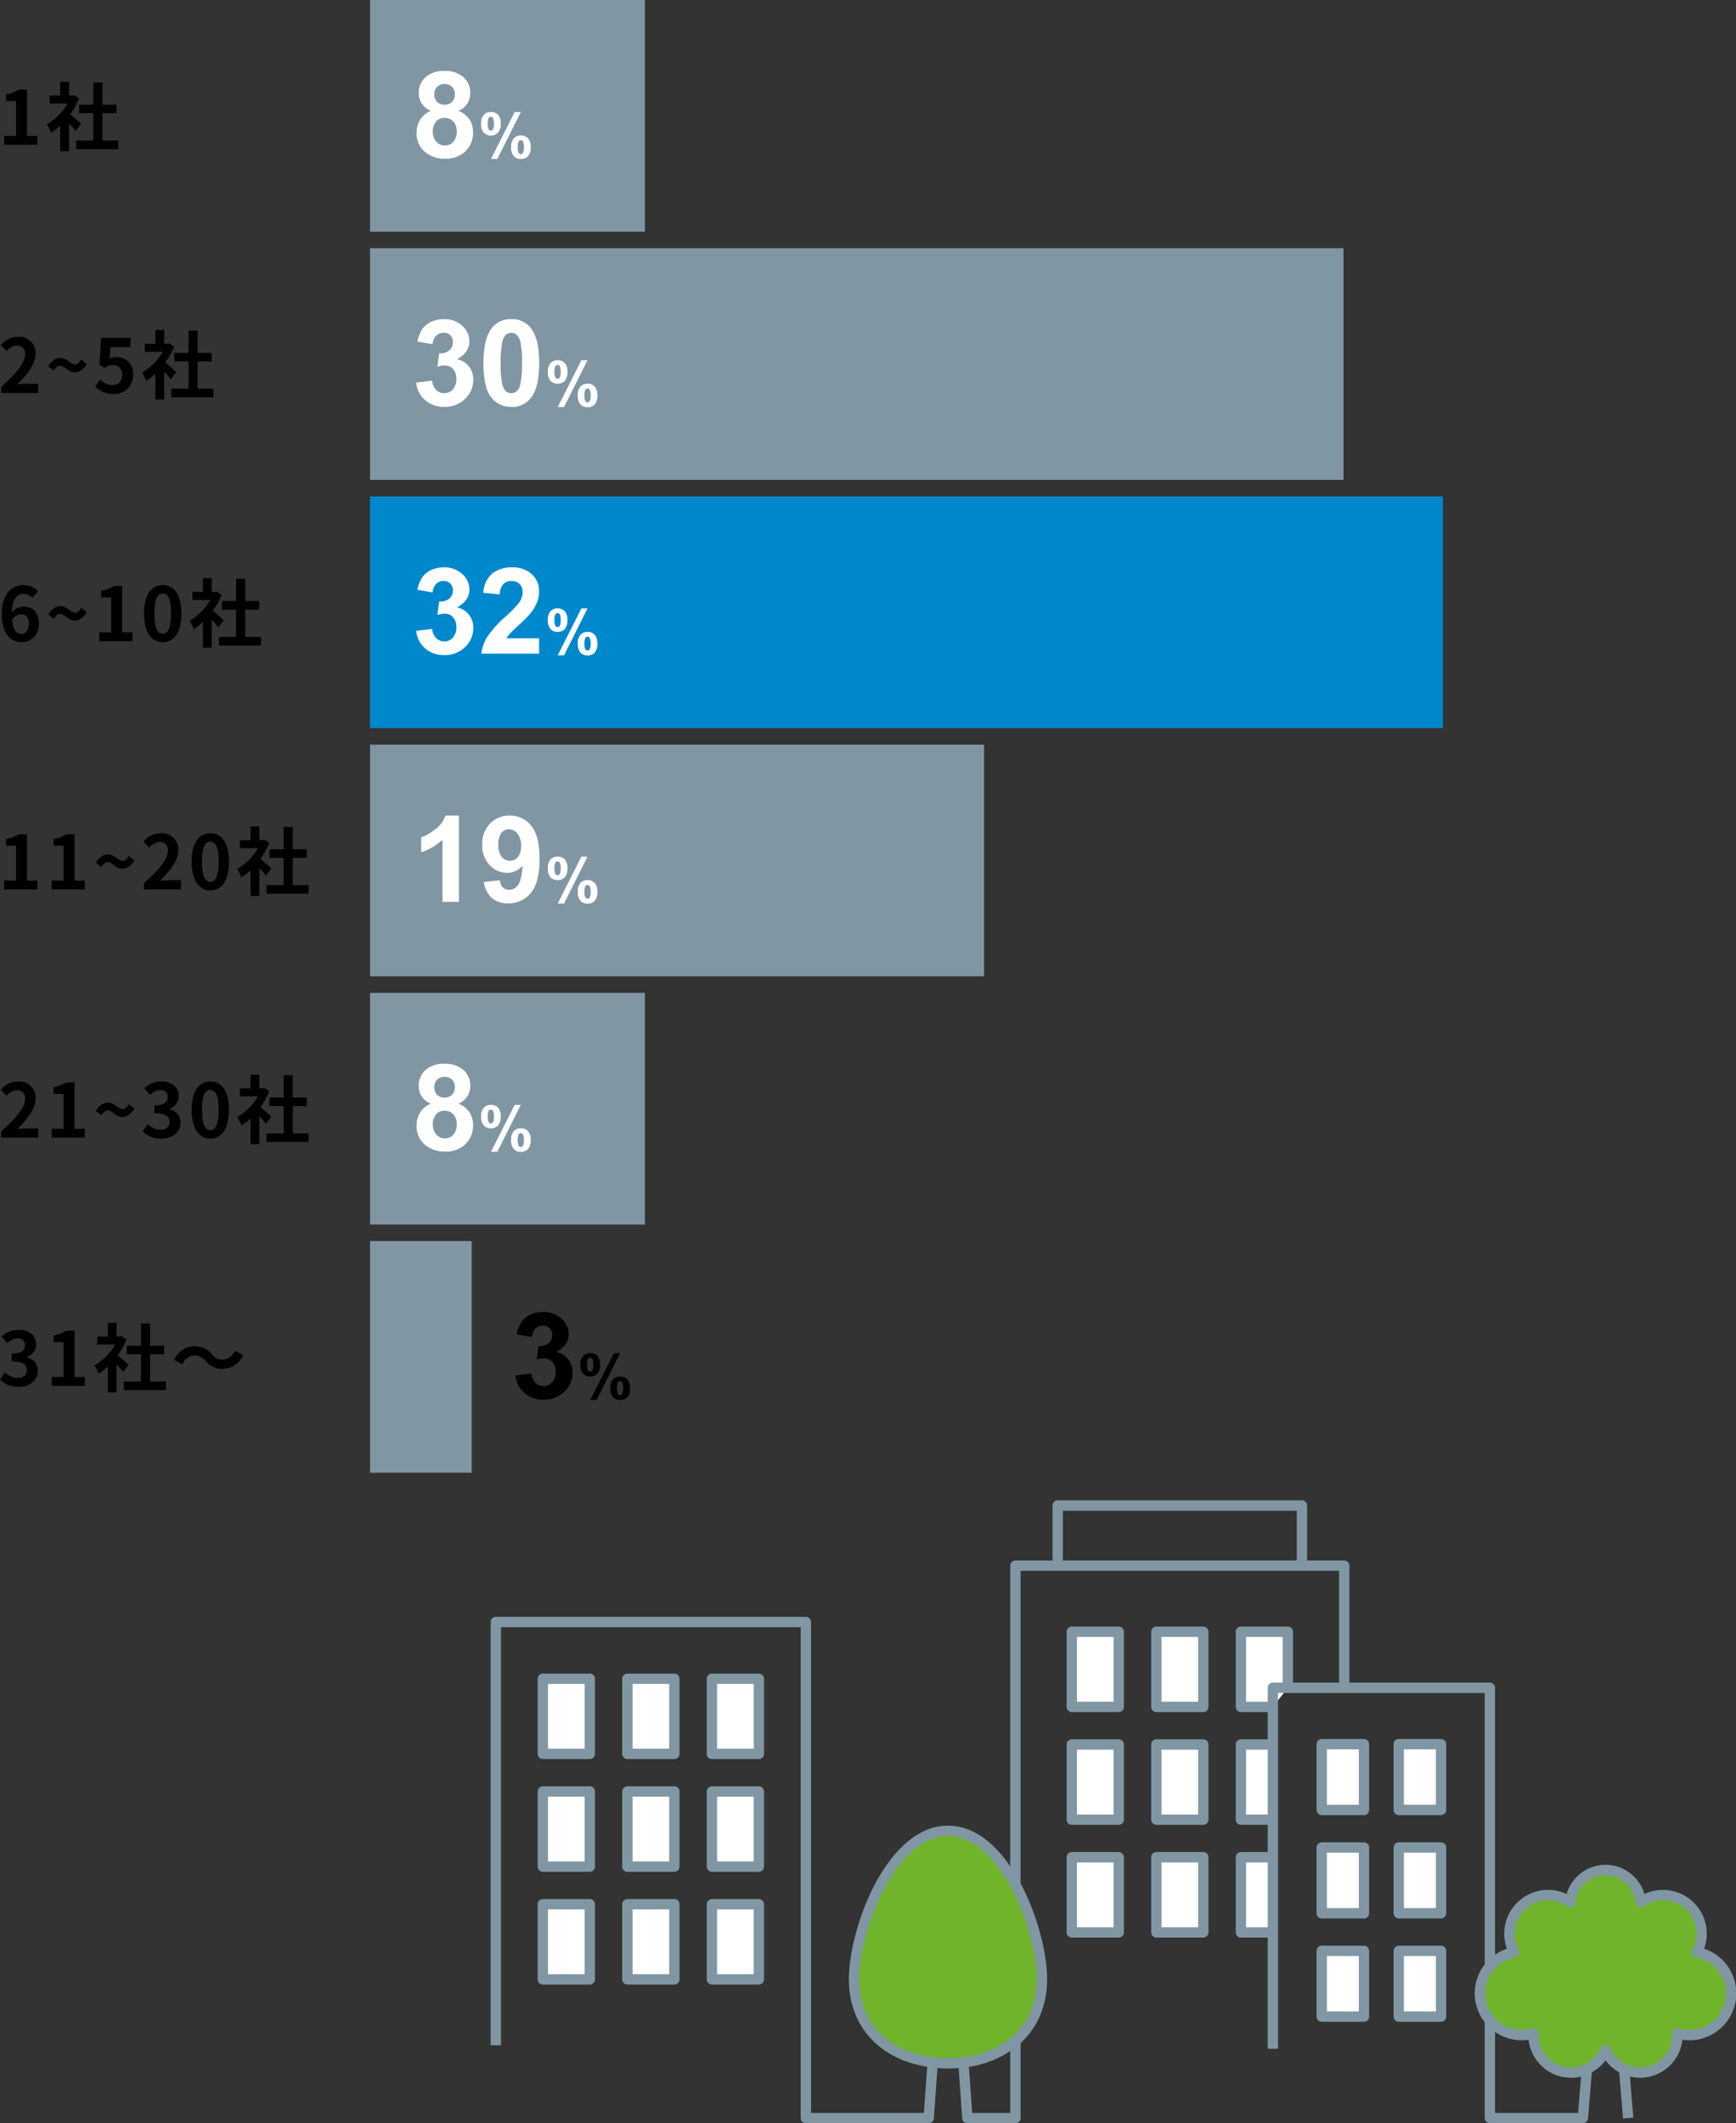 <svg xmlns="http://www.w3.org/2000/svg" width="419.688" height="513.25" viewBox="0 0 419.688 513.25">
  <rect x="0" y="0" width="419.688" height="513.25" fill="#333333" stroke="none"/>
  <g id="グループ_39887" data-name="グループ 39887" transform="translate(-706.468 -3834.377)">
    <g id="graf" transform="translate(557.73 1175.398)">
      <rect id="長方形_27824" data-name="長方形 27824" width="24.57" height="56" transform="translate(238.199 2958.979)" fill="#8096a3"/>
      <rect id="長方形_27825" data-name="長方形 27825" width="66.449" height="56" transform="translate(238.199 2898.979)" fill="#8096a3"/>
      <rect id="長方形_27826" data-name="長方形 27826" width="148.449" height="56" transform="translate(238.199 2838.979)" fill="#8096a3"/>
      <path id="パス_43504" data-name="パス 43504" d="M0,0H259.366V56H0Z" transform="translate(238.199 2778.979)" fill="#0088cd"/>
      <rect id="長方形_27828" data-name="長方形 27828" width="235.34" height="56" transform="translate(238.199 2718.979)" fill="#8096a2"/>
      <rect id="長方形_27829" data-name="長方形 27829" width="66.449" height="56" transform="translate(238.199 2658.979)" fill="#8096a3"/>
      <path id="パス_43579" data-name="パス 43579" d="M1.476,0h8.01V-2.142h-2.5v-11.2H5.022a8.31,8.31,0,0,1-3.1,1.134v1.638H4.338v8.424H1.476ZM20.052-5.076c-.378-.36-1.764-1.6-2.628-2.3a17.471,17.471,0,0,0,2.124-3.852l-1.206-.774-.378.09h-.81v-3.312H15.03v3.312H12.474v1.944h4.338A13.445,13.445,0,0,1,11.79-4.95,8.579,8.579,0,0,1,12.8-2.916,14.9,14.9,0,0,0,15.03-4.644v6.21h2.124V-5.22c.612.666,1.224,1.386,1.6,1.89Zm5.184,4.032V-7.632h3.4V-9.7h-3.4v-5.382h-2.2V-9.7H19.62v2.07h3.42v6.588H18.882V1.044H29.07V-1.044Z" transform="translate(148.27 2693.979)"/>
      <path id="パス_43576" data-name="パス 43576" d="M.774,0H9.7V-2.232H6.822c-.63,0-1.512.072-2.178.144,2.43-2.376,4.428-4.968,4.428-7.38a3.907,3.907,0,0,0-4.194-4.1,5.347,5.347,0,0,0-4.23,2.016l1.44,1.44a3.485,3.485,0,0,1,2.448-1.368,1.9,1.9,0,0,1,2,2.16c0,2.052-2.142,4.554-5.76,7.794ZM18.558-5c.972,0,2-.558,2.916-2.016L20.088-8.082c-.432.792-.918,1.188-1.494,1.188-1.116,0-1.872-1.584-3.528-1.584-.99,0-2,.558-2.934,2.034L13.518-5.4c.432-.792.936-1.188,1.494-1.188C16.146-6.588,16.9-5,18.558-5ZM27.972.252a4.5,4.5,0,0,0,4.662-4.68,3.868,3.868,0,0,0-4.1-4.23,3.5,3.5,0,0,0-1.6.378l.252-2.826h4.842v-2.232H24.894l-.36,6.48,1.206.792a3.187,3.187,0,0,1,2-.7,2.156,2.156,0,0,1,2.25,2.412A2.237,2.237,0,0,1,27.63-1.908,4.14,4.14,0,0,1,24.7-3.258L23.472-1.566A6.071,6.071,0,0,0,27.972.252ZM43.056-5.076c-.378-.36-1.764-1.6-2.628-2.3a17.471,17.471,0,0,0,2.124-3.852l-1.206-.774-.378.09h-.81v-3.312H38.034v3.312H35.478v1.944h4.338A13.445,13.445,0,0,1,34.794-4.95,8.579,8.579,0,0,1,35.8-2.916a14.9,14.9,0,0,0,2.232-1.728v6.21h2.124V-5.22c.612.666,1.224,1.386,1.6,1.89ZM48.24-1.044V-7.632h3.4V-9.7h-3.4v-5.382h-2.2V-9.7h-3.42v2.07h3.42v6.588H41.886V1.044H52.074V-1.044Z" transform="translate(148.27 2753.979)"/>
      <path id="パス_43575" data-name="パス 43575" d="M5.544-6.516c1.152,0,1.908.738,1.908,2.3,0,1.638-.828,2.466-1.818,2.466-1.116,0-2.016-.936-2.268-3.366A2.6,2.6,0,0,1,5.544-6.516ZM5.688.252A4.187,4.187,0,0,0,9.864-4.212c0-2.844-1.584-4.176-3.816-4.176a3.835,3.835,0,0,0-2.736,1.44c.108-3.348,1.368-4.5,2.9-4.5a2.892,2.892,0,0,1,2.052.972l1.4-1.584a4.9,4.9,0,0,0-3.618-1.512C3.366-13.572.9-11.448.9-6.48.9-1.782,3.15.252,5.688.252ZM18.558-5c.972,0,2-.558,2.916-2.016L20.088-8.082c-.432.792-.918,1.188-1.494,1.188-1.116,0-1.872-1.584-3.528-1.584-.99,0-2,.558-2.934,2.034L13.518-5.4c.432-.792.936-1.188,1.494-1.188C16.146-6.588,16.9-5,18.558-5ZM24.48,0h8.01V-2.142h-2.5v-11.2H28.026a8.31,8.31,0,0,1-3.1,1.134v1.638h2.412v8.424H24.48ZM39.816.252c2.718,0,4.5-2.376,4.5-6.966s-1.782-6.858-4.5-6.858S35.3-11.322,35.3-6.714C35.3-2.124,37.1.252,39.816.252Zm0-2.07c-1.152,0-2.016-1.152-2.016-4.9,0-3.726.864-4.806,2.016-4.806s2,1.08,2,4.806C41.814-2.97,40.968-1.818,39.816-1.818ZM54.558-5.076c-.378-.36-1.764-1.6-2.628-2.3a17.471,17.471,0,0,0,2.124-3.852l-1.206-.774-.378.09h-.81v-3.312H49.536v3.312H46.98v1.944h4.338A13.445,13.445,0,0,1,46.3-4.95,8.579,8.579,0,0,1,47.3-2.916a14.9,14.9,0,0,0,2.232-1.728v6.21H51.66V-5.22c.612.666,1.224,1.386,1.6,1.89Zm5.184,4.032V-7.632h3.4V-9.7h-3.4v-5.382h-2.2V-9.7h-3.42v2.07h3.42v6.588H53.388V1.044H63.576V-1.044Z" transform="translate(148.27 2813.979)"/>
      <path id="パス_43572" data-name="パス 43572" d="M1.476,0h8.01V-2.142h-2.5v-11.2H5.022a8.31,8.31,0,0,1-3.1,1.134v1.638H4.338v8.424H1.476Zm11.5,0h8.01V-2.142h-2.5v-11.2H16.524a8.31,8.31,0,0,1-3.1,1.134v1.638H15.84v8.424H12.978ZM30.06-5c.972,0,2-.558,2.916-2.016L31.59-8.082c-.432.792-.918,1.188-1.494,1.188-1.116,0-1.872-1.584-3.528-1.584-.99,0-2,.558-2.934,2.034L25.02-5.4c.432-.792.936-1.188,1.494-1.188C27.648-6.588,28.4-5,30.06-5Zm5.22,5h8.928V-2.232h-2.88c-.63,0-1.512.072-2.178.144,2.43-2.376,4.428-4.968,4.428-7.38a3.907,3.907,0,0,0-4.194-4.1,5.347,5.347,0,0,0-4.23,2.016l1.44,1.44a3.485,3.485,0,0,1,2.448-1.368,1.9,1.9,0,0,1,2,2.16c0,2.052-2.142,4.554-5.76,7.794ZM51.318.252c2.718,0,4.5-2.376,4.5-6.966s-1.782-6.858-4.5-6.858S46.8-11.322,46.8-6.714C46.8-2.124,48.6.252,51.318.252Zm0-2.07c-1.152,0-2.016-1.152-2.016-4.9,0-3.726.864-4.806,2.016-4.806s2,1.08,2,4.806C53.316-2.97,52.47-1.818,51.318-1.818ZM66.06-5.076c-.378-.36-1.764-1.6-2.628-2.3a17.471,17.471,0,0,0,2.124-3.852l-1.206-.774-.378.09h-.81v-3.312H61.038v3.312H58.482v1.944H62.82A13.445,13.445,0,0,1,57.8-4.95a8.579,8.579,0,0,1,1.008,2.034,14.9,14.9,0,0,0,2.232-1.728v6.21h2.124V-5.22c.612.666,1.224,1.386,1.6,1.89Zm5.184,4.032V-7.632h3.4V-9.7h-3.4v-5.382h-2.2V-9.7h-3.42v2.07h3.42v6.588H64.89V1.044H75.078V-1.044Z" transform="translate(148.27 2873.979)"/>
      <path id="パス_43571" data-name="パス 43571" d="M.774,0H9.7V-2.232H6.822c-.63,0-1.512.072-2.178.144,2.43-2.376,4.428-4.968,4.428-7.38a3.907,3.907,0,0,0-4.194-4.1,5.347,5.347,0,0,0-4.23,2.016l1.44,1.44a3.485,3.485,0,0,1,2.448-1.368,1.9,1.9,0,0,1,2,2.16c0,2.052-2.142,4.554-5.76,7.794Zm12.2,0h8.01V-2.142h-2.5v-11.2H16.524a8.31,8.31,0,0,1-3.1,1.134v1.638H15.84v8.424H12.978ZM30.06-5c.972,0,2-.558,2.916-2.016L31.59-8.082c-.432.792-.918,1.188-1.494,1.188-1.116,0-1.872-1.584-3.528-1.584-.99,0-2,.558-2.934,2.034L25.02-5.4c.432-.792.936-1.188,1.494-1.188C27.648-6.588,28.4-5,30.06-5ZM39.438.252c2.538,0,4.68-1.422,4.68-3.87a3.331,3.331,0,0,0-2.646-3.276v-.09a3.161,3.161,0,0,0,2.214-3.042c0-2.268-1.746-3.546-4.32-3.546a5.91,5.91,0,0,0-4,1.638l1.35,1.62a3.621,3.621,0,0,1,2.52-1.17,1.571,1.571,0,0,1,1.782,1.656c0,1.188-.792,2.034-3.24,2.034V-5.9c2.9,0,3.672.828,3.672,2.124,0,1.206-.918,1.872-2.268,1.872a4.231,4.231,0,0,1-2.97-1.368L34.974-1.6A5.662,5.662,0,0,0,39.438.252Zm11.88,0c2.718,0,4.5-2.376,4.5-6.966s-1.782-6.858-4.5-6.858S46.8-11.322,46.8-6.714C46.8-2.124,48.6.252,51.318.252Zm0-2.07c-1.152,0-2.016-1.152-2.016-4.9,0-3.726.864-4.806,2.016-4.806s2,1.08,2,4.806C53.316-2.97,52.47-1.818,51.318-1.818ZM66.06-5.076c-.378-.36-1.764-1.6-2.628-2.3a17.471,17.471,0,0,0,2.124-3.852l-1.206-.774-.378.09h-.81v-3.312H61.038v3.312H58.482v1.944H62.82A13.445,13.445,0,0,1,57.8-4.95a8.579,8.579,0,0,1,1.008,2.034,14.9,14.9,0,0,0,2.232-1.728v6.21h2.124V-5.22c.612.666,1.224,1.386,1.6,1.89Zm5.184,4.032V-7.632h3.4V-9.7h-3.4v-5.382h-2.2V-9.7h-3.42v2.07h3.42v6.588H64.89V1.044H75.078V-1.044Z" transform="translate(148.27 2933.979)"/>
      <path id="パス_43568" data-name="パス 43568" d="M4.932.252c2.538,0,4.68-1.422,4.68-3.87A3.331,3.331,0,0,0,6.966-6.894v-.09A3.161,3.161,0,0,0,9.18-10.026c0-2.268-1.746-3.546-4.32-3.546a5.91,5.91,0,0,0-4,1.638l1.35,1.62a3.621,3.621,0,0,1,2.52-1.17A1.571,1.571,0,0,1,6.516-9.828c0,1.188-.792,2.034-3.24,2.034V-5.9c2.9,0,3.672.828,3.672,2.124,0,1.206-.918,1.872-2.268,1.872A4.231,4.231,0,0,1,1.71-3.276L.468-1.6A5.662,5.662,0,0,0,4.932.252ZM12.978,0h8.01V-2.142h-2.5v-11.2H16.524a8.31,8.31,0,0,1-3.1,1.134v1.638H15.84v8.424H12.978ZM31.554-5.076c-.378-.36-1.764-1.6-2.628-2.3a17.471,17.471,0,0,0,2.124-3.852l-1.206-.774-.378.09h-.81v-3.312H26.532v3.312H23.976v1.944h4.338A13.445,13.445,0,0,1,23.292-4.95,8.579,8.579,0,0,1,24.3-2.916a14.9,14.9,0,0,0,2.232-1.728v6.21h2.124V-5.22c.612.666,1.224,1.386,1.6,1.89Zm5.184,4.032V-7.632h3.4V-9.7h-3.4v-5.382h-2.2V-9.7h-3.42v2.07h3.42v6.588H30.384V1.044H40.572V-1.044ZM50.094-6.066a5.446,5.446,0,0,0,4.248,1.98,5.563,5.563,0,0,0,4.9-3.312l-1.98-1.08A3.516,3.516,0,0,1,54.4-6.318a3.293,3.293,0,0,1-2.682-1.3,5.446,5.446,0,0,0-4.248-1.98,5.563,5.563,0,0,0-4.9,3.312L44.55-5.2a3.516,3.516,0,0,1,2.862-2.16A3.319,3.319,0,0,1,50.094-6.066Z" transform="translate(148.27 2993.979)"/>
      <path id="パス_43578" data-name="パス 43578" d="M4.645-11.2A4.641,4.641,0,0,1,2.4-12.992a4.68,4.68,0,0,1-.7-2.5,5.025,5.025,0,0,1,1.621-3.837A6.5,6.5,0,0,1,7.93-20.844a6.508,6.508,0,0,1,4.595,1.515,5,5,0,0,1,1.635,3.837,4.526,4.526,0,0,1-.75,2.57A4.75,4.75,0,0,1,11.3-11.2a5.561,5.561,0,0,1,2.627,2.025,5.359,5.359,0,0,1,.9,3.073A6.256,6.256,0,0,1,12.992-1.43,6.666,6.666,0,0,1,8.114.368,7.374,7.374,0,0,1,3.4-1.119,5.8,5.8,0,0,1,1.175-5.933a5.955,5.955,0,0,1,.835-3.094A5.381,5.381,0,0,1,4.645-11.2Zm.821-4.007a2.492,2.492,0,0,0,.673,1.855,2.435,2.435,0,0,0,1.791.666,2.464,2.464,0,0,0,1.813-.673,2.5,2.5,0,0,0,.68-1.862,2.421,2.421,0,0,0-.673-1.791,2.4,2.4,0,0,0-1.777-.673,2.468,2.468,0,0,0-1.827.68A2.431,2.431,0,0,0,5.466-15.208ZM5.1-6.315A3.655,3.655,0,0,0,5.94-3.752a2.733,2.733,0,0,0,2.1.92,2.641,2.641,0,0,0,2.039-.885,3.666,3.666,0,0,0,.807-2.556,3.308,3.308,0,0,0-.821-2.344A2.717,2.717,0,0,0,7.986-9.5,2.489,2.489,0,0,0,5.813-8.5,3.686,3.686,0,0,0,5.1-6.315ZM16.78-8.086a3.1,3.1,0,0,1,.634-2.139,2.208,2.208,0,0,1,1.718-.7,2.259,2.259,0,0,1,1.754.692,3.094,3.094,0,0,1,.634,2.142,3.1,3.1,0,0,1-.634,2.139,2.208,2.208,0,0,1-1.718.7,2.259,2.259,0,0,1-1.754-.692A3.094,3.094,0,0,1,16.78-8.086Zm1.6-.015a2.775,2.775,0,0,0,.242,1.406.582.582,0,0,0,.505.264.589.589,0,0,0,.513-.264A2.85,2.85,0,0,0,19.878-8.1a2.8,2.8,0,0,0-.234-1.4.584.584,0,0,0-.513-.271.582.582,0,0,0-.505.264A2.775,2.775,0,0,0,18.384-8.1ZM20.7.41H19.175L24.9-10.92h1.479Zm3.325-2.82a3.1,3.1,0,0,1,.634-2.139,2.226,2.226,0,0,1,1.732-.7,2.235,2.235,0,0,1,1.74.7,3.1,3.1,0,0,1,.634,2.139,3.109,3.109,0,0,1-.634,2.146,2.208,2.208,0,0,1-1.718.7,2.253,2.253,0,0,1-1.754-.7A3.109,3.109,0,0,1,24.024-2.41Zm1.6-.007a2.729,2.729,0,0,0,.242,1.4.578.578,0,0,0,.505.271.571.571,0,0,0,.505-.264,2.775,2.775,0,0,0,.242-1.406,2.85,2.85,0,0,0-.234-1.406.589.589,0,0,0-.513-.264.571.571,0,0,0-.505.264A2.775,2.775,0,0,0,25.628-2.417Z" transform="translate(248.27 2696.979)" fill="#fff"/>
      <path id="パス_43577" data-name="パス 43577" d="M1.09-5.508l3.852-.467a3.646,3.646,0,0,0,.991,2.251,2.711,2.711,0,0,0,1.954.779A2.684,2.684,0,0,0,9.962-3.88,3.623,3.623,0,0,0,10.8-6.4,3.379,3.379,0,0,0,10-8.779a2.573,2.573,0,0,0-1.968-.878,6.942,6.942,0,0,0-1.827.3L6.641-12.6A3.488,3.488,0,0,0,9.1-13.3a2.5,2.5,0,0,0,.85-1.975,2.258,2.258,0,0,0-.623-1.671,2.239,2.239,0,0,0-1.657-.623,2.4,2.4,0,0,0-1.742.708A3.326,3.326,0,0,0,5.055-14.8L1.388-15.42a8.2,8.2,0,0,1,1.154-3.009A5.209,5.209,0,0,1,4.694-20.2a7.229,7.229,0,0,1,3.094-.644,6.171,6.171,0,0,1,4.7,1.869,4.879,4.879,0,0,1,1.458,3.455q0,2.733-2.988,4.361a4.834,4.834,0,0,1,2.853,1.713A4.972,4.972,0,0,1,14.882-6.23a6.235,6.235,0,0,1-2,4.659A6.877,6.877,0,0,1,7.916.354,6.843,6.843,0,0,1,3.243-1.267,6.372,6.372,0,0,1,1.09-5.508Zm23-15.335A5.672,5.672,0,0,1,28.8-18.691q2.025,2.549,2.025,8.454T28.788-1.77a5.663,5.663,0,0,1-4.7,2.124A5.941,5.941,0,0,1,19.2-1.975q-1.855-2.329-1.855-8.3,0-5.862,2.039-8.439A5.663,5.663,0,0,1,24.086-20.844Zm0,3.3a1.988,1.988,0,0,0-1.289.46,3.089,3.089,0,0,0-.878,1.65,22.754,22.754,0,0,0-.411,5.2,22.586,22.586,0,0,0,.368,5.02A3.529,3.529,0,0,0,22.8-3.4a1.979,1.979,0,0,0,1.281.453,1.988,1.988,0,0,0,1.289-.46,3.089,3.089,0,0,0,.878-1.65,22.553,22.553,0,0,0,.411-5.183,22.586,22.586,0,0,0-.368-5.02,3.579,3.579,0,0,0-.927-1.827A1.96,1.96,0,0,0,24.086-17.544Zm8.822,9.458a3.1,3.1,0,0,1,.634-2.139,2.208,2.208,0,0,1,1.718-.7,2.259,2.259,0,0,1,1.754.692,3.094,3.094,0,0,1,.634,2.142,3.1,3.1,0,0,1-.634,2.139,2.208,2.208,0,0,1-1.718.7,2.259,2.259,0,0,1-1.754-.692A3.094,3.094,0,0,1,32.909-8.086Zm1.6-.015a2.775,2.775,0,0,0,.242,1.406.582.582,0,0,0,.505.264.589.589,0,0,0,.513-.264A2.85,2.85,0,0,0,36.007-8.1a2.8,2.8,0,0,0-.234-1.4.584.584,0,0,0-.513-.271.582.582,0,0,0-.505.264A2.775,2.775,0,0,0,34.513-8.1ZM36.827.41H35.3l5.72-11.331H42.5Zm3.325-2.82a3.1,3.1,0,0,1,.634-2.139,2.226,2.226,0,0,1,1.732-.7,2.235,2.235,0,0,1,1.74.7,3.1,3.1,0,0,1,.634,2.139,3.109,3.109,0,0,1-.634,2.146,2.208,2.208,0,0,1-1.718.7,2.253,2.253,0,0,1-1.754-.7A3.109,3.109,0,0,1,40.152-2.41Zm1.6-.007A2.729,2.729,0,0,0,42-1.018a.578.578,0,0,0,.505.271.571.571,0,0,0,.505-.264,2.775,2.775,0,0,0,.242-1.406,2.85,2.85,0,0,0-.234-1.406.589.589,0,0,0-.513-.264A.571.571,0,0,0,42-3.823,2.775,2.775,0,0,0,41.756-2.417Z" transform="translate(248.27 2756.979)" fill="#fff"/>
      <path id="パス_43574" data-name="パス 43574" d="M1.09-5.508l3.852-.467a3.646,3.646,0,0,0,.991,2.251,2.711,2.711,0,0,0,1.954.779A2.684,2.684,0,0,0,9.962-3.88,3.623,3.623,0,0,0,10.8-6.4,3.379,3.379,0,0,0,10-8.779a2.573,2.573,0,0,0-1.968-.878,6.942,6.942,0,0,0-1.827.3L6.641-12.6A3.488,3.488,0,0,0,9.1-13.3a2.5,2.5,0,0,0,.85-1.975,2.258,2.258,0,0,0-.623-1.671,2.239,2.239,0,0,0-1.657-.623,2.4,2.4,0,0,0-1.742.708A3.326,3.326,0,0,0,5.055-14.8L1.388-15.42a8.2,8.2,0,0,1,1.154-3.009A5.209,5.209,0,0,1,4.694-20.2a7.229,7.229,0,0,1,3.094-.644,6.171,6.171,0,0,1,4.7,1.869,4.879,4.879,0,0,1,1.458,3.455q0,2.733-2.988,4.361a4.834,4.834,0,0,1,2.853,1.713A4.972,4.972,0,0,1,14.882-6.23a6.235,6.235,0,0,1-2,4.659A6.877,6.877,0,0,1,7.916.354,6.843,6.843,0,0,1,3.243-1.267,6.372,6.372,0,0,1,1.09-5.508ZM30.8-3.7V0H16.851A9.606,9.606,0,0,1,18.21-3.972a26.431,26.431,0,0,1,4.475-4.977,28.145,28.145,0,0,0,3.3-3.4,4.378,4.378,0,0,0,.821-2.436,2.769,2.769,0,0,0-.715-2.046,2.67,2.67,0,0,0-1.975-.715,2.651,2.651,0,0,0-1.982.75,3.855,3.855,0,0,0-.85,2.492l-3.965-.4a6.5,6.5,0,0,1,2.223-4.715,7.465,7.465,0,0,1,4.673-1.43,6.753,6.753,0,0,1,4.829,1.657A5.434,5.434,0,0,1,30.8-15.066a7.173,7.173,0,0,1-.5,2.669A10.855,10.855,0,0,1,28.7-9.742,25.492,25.492,0,0,1,26.1-7.094Q24.214-5.367,23.711-4.8A6.869,6.869,0,0,0,22.9-3.7Zm2.11-4.39a3.1,3.1,0,0,1,.634-2.139,2.208,2.208,0,0,1,1.718-.7,2.259,2.259,0,0,1,1.754.692,3.094,3.094,0,0,1,.634,2.142,3.1,3.1,0,0,1-.634,2.139,2.208,2.208,0,0,1-1.718.7,2.259,2.259,0,0,1-1.754-.692A3.094,3.094,0,0,1,32.909-8.086Zm1.6-.015a2.775,2.775,0,0,0,.242,1.406.582.582,0,0,0,.505.264.589.589,0,0,0,.513-.264A2.85,2.85,0,0,0,36.007-8.1a2.8,2.8,0,0,0-.234-1.4.584.584,0,0,0-.513-.271.582.582,0,0,0-.505.264A2.775,2.775,0,0,0,34.513-8.1ZM36.827.41H35.3l5.72-11.331H42.5Zm3.325-2.82a3.1,3.1,0,0,1,.634-2.139,2.226,2.226,0,0,1,1.732-.7,2.235,2.235,0,0,1,1.74.7,3.1,3.1,0,0,1,.634,2.139,3.109,3.109,0,0,1-.634,2.146,2.208,2.208,0,0,1-1.718.7,2.253,2.253,0,0,1-1.754-.7A3.109,3.109,0,0,1,40.152-2.41Zm1.6-.007A2.729,2.729,0,0,0,42-1.018a.578.578,0,0,0,.505.271.571.571,0,0,0,.505-.264,2.775,2.775,0,0,0,.242-1.406,2.85,2.85,0,0,0-.234-1.406.589.589,0,0,0-.513-.264A.571.571,0,0,0,42-3.823,2.775,2.775,0,0,0,41.756-2.417Z" transform="translate(248.27 2816.979)" fill="#fff"/>
      <path id="パス_43573" data-name="パス 43573" d="M11.413,0H7.434V-15a13.717,13.717,0,0,1-5.14,3.016V-15.59a11.507,11.507,0,0,0,3.384-1.933,7.345,7.345,0,0,0,2.506-3.321h3.229Zm6.032-4.8L21.3-5.225a2.787,2.787,0,0,0,.736,1.742,2.185,2.185,0,0,0,1.572.566A2.564,2.564,0,0,0,25.7-4.05q.864-1.133,1.1-4.7a4.751,4.751,0,0,1-3.752,1.742A5.608,5.608,0,0,1,18.826-8.9a6.893,6.893,0,0,1-1.777-4.921,7,7,0,0,1,1.876-5.091A6.374,6.374,0,0,1,23.7-20.844,6.432,6.432,0,0,1,28.887-18.4q2.025,2.443,2.025,8.036,0,5.692-2.11,8.213A6.825,6.825,0,0,1,23.308.368a5.811,5.811,0,0,1-3.937-1.3A6.254,6.254,0,0,1,17.445-4.8Zm9.006-8.694a4.539,4.539,0,0,0-.885-2.988,2.611,2.611,0,0,0-2.046-1.062,2.293,2.293,0,0,0-1.834.871,4.443,4.443,0,0,0-.729,2.853,4.533,4.533,0,0,0,.793,2.952,2.487,2.487,0,0,0,1.982.942,2.461,2.461,0,0,0,1.933-.906A3.957,3.957,0,0,0,26.451-13.495Zm6.458,5.409a3.1,3.1,0,0,1,.634-2.139,2.208,2.208,0,0,1,1.718-.7,2.259,2.259,0,0,1,1.754.692,3.094,3.094,0,0,1,.634,2.142,3.1,3.1,0,0,1-.634,2.139,2.208,2.208,0,0,1-1.718.7,2.259,2.259,0,0,1-1.754-.692A3.094,3.094,0,0,1,32.909-8.086Zm1.6-.015a2.775,2.775,0,0,0,.242,1.406.582.582,0,0,0,.505.264.589.589,0,0,0,.513-.264A2.85,2.85,0,0,0,36.007-8.1a2.8,2.8,0,0,0-.234-1.4.584.584,0,0,0-.513-.271.582.582,0,0,0-.505.264A2.775,2.775,0,0,0,34.513-8.1ZM36.827.41H35.3l5.72-11.331H42.5Zm3.325-2.82a3.1,3.1,0,0,1,.634-2.139,2.226,2.226,0,0,1,1.732-.7,2.235,2.235,0,0,1,1.74.7,3.1,3.1,0,0,1,.634,2.139,3.109,3.109,0,0,1-.634,2.146,2.208,2.208,0,0,1-1.718.7,2.253,2.253,0,0,1-1.754-.7A3.109,3.109,0,0,1,40.152-2.41Zm1.6-.007A2.729,2.729,0,0,0,42-1.018a.578.578,0,0,0,.505.271.571.571,0,0,0,.505-.264,2.775,2.775,0,0,0,.242-1.406,2.85,2.85,0,0,0-.234-1.406.589.589,0,0,0-.513-.264A.571.571,0,0,0,42-3.823,2.775,2.775,0,0,0,41.756-2.417Z" transform="translate(248.27 2876.979)" fill="#fff"/>
      <path id="パス_43570" data-name="パス 43570" d="M4.645-11.2A4.641,4.641,0,0,1,2.4-12.992a4.68,4.68,0,0,1-.7-2.5,5.025,5.025,0,0,1,1.621-3.837A6.5,6.5,0,0,1,7.93-20.844a6.508,6.508,0,0,1,4.595,1.515,5,5,0,0,1,1.635,3.837,4.526,4.526,0,0,1-.75,2.57A4.75,4.75,0,0,1,11.3-11.2a5.561,5.561,0,0,1,2.627,2.025,5.359,5.359,0,0,1,.9,3.073A6.256,6.256,0,0,1,12.992-1.43,6.666,6.666,0,0,1,8.114.368,7.374,7.374,0,0,1,3.4-1.119,5.8,5.8,0,0,1,1.175-5.933a5.955,5.955,0,0,1,.835-3.094A5.381,5.381,0,0,1,4.645-11.2Zm.821-4.007a2.492,2.492,0,0,0,.673,1.855,2.435,2.435,0,0,0,1.791.666,2.464,2.464,0,0,0,1.813-.673,2.5,2.5,0,0,0,.68-1.862,2.421,2.421,0,0,0-.673-1.791,2.4,2.4,0,0,0-1.777-.673,2.468,2.468,0,0,0-1.827.68A2.431,2.431,0,0,0,5.466-15.208ZM5.1-6.315A3.655,3.655,0,0,0,5.94-3.752a2.733,2.733,0,0,0,2.1.92,2.641,2.641,0,0,0,2.039-.885,3.666,3.666,0,0,0,.807-2.556,3.308,3.308,0,0,0-.821-2.344A2.717,2.717,0,0,0,7.986-9.5,2.489,2.489,0,0,0,5.813-8.5,3.686,3.686,0,0,0,5.1-6.315ZM16.78-8.086a3.1,3.1,0,0,1,.634-2.139,2.208,2.208,0,0,1,1.718-.7,2.259,2.259,0,0,1,1.754.692,3.094,3.094,0,0,1,.634,2.142,3.1,3.1,0,0,1-.634,2.139,2.208,2.208,0,0,1-1.718.7,2.259,2.259,0,0,1-1.754-.692A3.094,3.094,0,0,1,16.78-8.086Zm1.6-.015a2.775,2.775,0,0,0,.242,1.406.582.582,0,0,0,.505.264.589.589,0,0,0,.513-.264A2.85,2.85,0,0,0,19.878-8.1a2.8,2.8,0,0,0-.234-1.4.584.584,0,0,0-.513-.271.582.582,0,0,0-.505.264A2.775,2.775,0,0,0,18.384-8.1ZM20.7.41H19.175L24.9-10.92h1.479Zm3.325-2.82a3.1,3.1,0,0,1,.634-2.139,2.226,2.226,0,0,1,1.732-.7,2.235,2.235,0,0,1,1.74.7,3.1,3.1,0,0,1,.634,2.139,3.109,3.109,0,0,1-.634,2.146,2.208,2.208,0,0,1-1.718.7,2.253,2.253,0,0,1-1.754-.7A3.109,3.109,0,0,1,24.024-2.41Zm1.6-.007a2.729,2.729,0,0,0,.242,1.4.578.578,0,0,0,.505.271.571.571,0,0,0,.505-.264,2.775,2.775,0,0,0,.242-1.406,2.85,2.85,0,0,0-.234-1.406.589.589,0,0,0-.513-.264.571.571,0,0,0-.505.264A2.775,2.775,0,0,0,25.628-2.417Z" transform="translate(248.27 2936.979)" fill="#fff"/>
      <path id="パス_43569" data-name="パス 43569" d="M1.09-5.508l3.852-.467a3.646,3.646,0,0,0,.991,2.251,2.711,2.711,0,0,0,1.954.779A2.684,2.684,0,0,0,9.962-3.88,3.623,3.623,0,0,0,10.8-6.4,3.379,3.379,0,0,0,10-8.779a2.573,2.573,0,0,0-1.968-.878,6.942,6.942,0,0,0-1.827.3L6.641-12.6A3.488,3.488,0,0,0,9.1-13.3a2.5,2.5,0,0,0,.85-1.975,2.258,2.258,0,0,0-.623-1.671,2.239,2.239,0,0,0-1.657-.623,2.4,2.4,0,0,0-1.742.708A3.326,3.326,0,0,0,5.055-14.8L1.388-15.42a8.2,8.2,0,0,1,1.154-3.009A5.209,5.209,0,0,1,4.694-20.2a7.229,7.229,0,0,1,3.094-.644,6.171,6.171,0,0,1,4.7,1.869,4.879,4.879,0,0,1,1.458,3.455q0,2.733-2.988,4.361a4.834,4.834,0,0,1,2.853,1.713A4.972,4.972,0,0,1,14.882-6.23a6.235,6.235,0,0,1-2,4.659A6.877,6.877,0,0,1,7.916.354,6.843,6.843,0,0,1,3.243-1.267,6.372,6.372,0,0,1,1.09-5.508ZM16.78-8.086a3.1,3.1,0,0,1,.634-2.139,2.208,2.208,0,0,1,1.718-.7,2.259,2.259,0,0,1,1.754.692,3.094,3.094,0,0,1,.634,2.142,3.1,3.1,0,0,1-.634,2.139,2.208,2.208,0,0,1-1.718.7,2.259,2.259,0,0,1-1.754-.692A3.094,3.094,0,0,1,16.78-8.086Zm1.6-.015a2.775,2.775,0,0,0,.242,1.406.582.582,0,0,0,.505.264.589.589,0,0,0,.513-.264A2.85,2.85,0,0,0,19.878-8.1a2.8,2.8,0,0,0-.234-1.4.584.584,0,0,0-.513-.271.582.582,0,0,0-.505.264A2.775,2.775,0,0,0,18.384-8.1ZM20.7.41H19.175L24.9-10.92h1.479Zm3.325-2.82a3.1,3.1,0,0,1,.634-2.139,2.226,2.226,0,0,1,1.732-.7,2.235,2.235,0,0,1,1.74.7,3.1,3.1,0,0,1,.634,2.139,3.109,3.109,0,0,1-.634,2.146,2.208,2.208,0,0,1-1.718.7,2.253,2.253,0,0,1-1.754-.7A3.109,3.109,0,0,1,24.024-2.41Zm1.6-.007a2.729,2.729,0,0,0,.242,1.4.578.578,0,0,0,.505.271.571.571,0,0,0,.505-.264,2.775,2.775,0,0,0,.242-1.406,2.85,2.85,0,0,0-.234-1.406.589.589,0,0,0-.513-.264.571.571,0,0,0-.505.264A2.775,2.775,0,0,0,25.628-2.417Z" transform="translate(272.27 2996.979)"/>
    </g>
    <g id="img" transform="translate(-57.793 -174.285)">
      <g id="グループ_37929" data-name="グループ 37929" transform="translate(884.135 4372.593)">
        <g id="グループ_37893" data-name="グループ 37893" transform="translate(199.662 57.687)">
          <g id="グループ_37890" data-name="グループ 37890" transform="translate(0 0)">
            <rect id="長方形_27954" data-name="長方形 27954" width="10.218" height="15.898" fill="#fff" stroke="#8096a3" stroke-linecap="round" stroke-linejoin="round" stroke-width="2.5"/>
            <rect id="長方形_27955" data-name="長方形 27955" width="10.218" height="15.898" transform="translate(18.623)" fill="#fff" stroke="#8096a3" stroke-linecap="round" stroke-linejoin="round" stroke-width="2.5"/>
          </g>
          <g id="グループ_37891" data-name="グループ 37891" transform="translate(0 24.982)">
            <rect id="長方形_27956" data-name="長方形 27956" width="10.218" height="15.898" fill="#fff" stroke="#8096a3" stroke-linecap="round" stroke-linejoin="round" stroke-width="2.5"/>
            <rect id="長方形_27957" data-name="長方形 27957" width="10.218" height="15.898" transform="translate(18.623)" fill="#fff" stroke="#8096a3" stroke-linecap="round" stroke-linejoin="round" stroke-width="2.5"/>
          </g>
          <g id="グループ_37892" data-name="グループ 37892" transform="translate(0 49.964)">
            <rect id="長方形_27958" data-name="長方形 27958" width="10.218" height="15.898" fill="#fff" stroke="#8096a3" stroke-linecap="round" stroke-linejoin="round" stroke-width="2.5"/>
            <rect id="長方形_27959" data-name="長方形 27959" width="10.218" height="15.898" transform="translate(18.623)" fill="#fff" stroke="#8096a3" stroke-linecap="round" stroke-linejoin="round" stroke-width="2.5"/>
          </g>
        </g>
        <g id="グループ_37902" data-name="グループ 37902" transform="translate(11.357 41.874)">
          <g id="グループ_37899" data-name="グループ 37899" transform="translate(0 0)">
            <rect id="長方形_27982" data-name="長方形 27982" width="11.354" height="18.167" fill="#fff" stroke="#8096a3" stroke-linecap="round" stroke-linejoin="round" stroke-width="2.5"/>
            <rect id="長方形_27983" data-name="長方形 27983" width="11.354" height="18.167" transform="translate(20.44)" fill="#fff" stroke="#8096a3" stroke-linecap="round" stroke-linejoin="round" stroke-width="2.5"/>
            <rect id="長方形_27984" data-name="長方形 27984" width="11.354" height="18.167" transform="translate(40.879)" fill="#fff" stroke="#8096a3" stroke-linecap="round" stroke-linejoin="round" stroke-width="2.5"/>
          </g>
          <g id="グループ_37900" data-name="グループ 37900" transform="translate(0 27.253)">
            <rect id="長方形_27985" data-name="長方形 27985" width="11.354" height="18.167" fill="#fff" stroke="#8096a3" stroke-linecap="round" stroke-linejoin="round" stroke-width="2.5"/>
            <rect id="長方形_27986" data-name="長方形 27986" width="11.354" height="18.167" transform="translate(20.44)" fill="#fff" stroke="#8096a3" stroke-linecap="round" stroke-linejoin="round" stroke-width="2.5"/>
            <rect id="長方形_27987" data-name="長方形 27987" width="11.354" height="18.167" transform="translate(40.879)" fill="#fff" stroke="#8096a3" stroke-linecap="round" stroke-linejoin="round" stroke-width="2.5"/>
          </g>
          <g id="グループ_37901" data-name="グループ 37901" transform="translate(0 54.505)">
            <rect id="長方形_27988" data-name="長方形 27988" width="11.354" height="18.167" fill="#fff" stroke="#8096a3" stroke-linecap="round" stroke-linejoin="round" stroke-width="2.5"/>
            <rect id="長方形_27989" data-name="長方形 27989" width="11.354" height="18.167" transform="translate(20.44)" fill="#fff" stroke="#8096a3" stroke-linecap="round" stroke-linejoin="round" stroke-width="2.5"/>
            <rect id="長方形_27990" data-name="長方形 27990" width="11.354" height="18.167" transform="translate(40.879)" fill="#fff" stroke="#8096a3" stroke-linecap="round" stroke-linejoin="round" stroke-width="2.5"/>
          </g>
        </g>
        <path id="パス_42421" data-name="パス 42421" d="M986.76,138.615v-13.54H975.406v18.167h7.733" transform="translate(-795.289 -94.556)" fill="#fff" stroke="#8096a3" stroke-linejoin="round" stroke-width="2.5"/>
        <path id="パス_42422" data-name="パス 42422" d="M983.139,142.083h-7.733V160.25h7.733" transform="translate(-795.289 -84.311)" fill="#fff" stroke="#8096a3" stroke-linejoin="round" stroke-width="2.5"/>
        <g id="グループ_37911" data-name="グループ 37911" transform="translate(139.238 30.518)">
          <rect id="長方形_28031" data-name="長方形 28031" width="11.354" height="18.167" transform="translate(0 0)" fill="#fff" stroke="#8096a3" stroke-linejoin="round" stroke-width="2.5"/>
          <rect id="長方形_28032" data-name="長方形 28032" width="11.354" height="18.167" transform="translate(20.44 0)" fill="#fff" stroke="#8096a3" stroke-linejoin="round" stroke-width="2.5"/>
          <rect id="長方形_28033" data-name="長方形 28033" width="11.354" height="18.167" transform="translate(0 27.253)" fill="#fff" stroke="#8096a3" stroke-linejoin="round" stroke-width="2.5"/>
          <rect id="長方形_28034" data-name="長方形 28034" width="11.354" height="18.167" transform="translate(20.44 27.253)" fill="#fff" stroke="#8096a3" stroke-linejoin="round" stroke-width="2.5"/>
          <rect id="長方形_28035" data-name="長方形 28035" width="11.354" height="18.167" transform="translate(0 54.505)" fill="#fff" stroke="#8096a3" stroke-linejoin="round" stroke-width="2.5"/>
          <rect id="長方形_28036" data-name="長方形 28036" width="11.354" height="18.167" transform="translate(20.44 54.505)" fill="#fff" stroke="#8096a3" stroke-linejoin="round" stroke-width="2.5"/>
        </g>
        <path id="パス_42423" data-name="パス 42423" d="M983.139,159.09h-7.733v18.167h7.733" transform="translate(-795.289 -74.067)" fill="#fff" stroke="#8096a3" stroke-linejoin="round" stroke-width="2.5"/>
        <path id="パス_42424" data-name="パス 42424" d="M1037.314,209.134A9.075,9.075,0,0,1,1024.4,200.9c0-.133.013-.264.019-.4a10.1,10.1,0,1,1-4.7-19.616,9.339,9.339,0,0,1,13.585-12.1,8.54,8.54,0,0,1,17.011,0,9.341,9.341,0,0,1,13.586,12.1,10.1,10.1,0,1,1-4.7,19.616c.006.131.021.263.021.4a9.084,9.084,0,0,1-17.413,3.623A9.127,9.127,0,0,1,1037.314,209.134Z" transform="translate(-773.54 -72.906)" fill="#70b42c" stroke="#8096a3" stroke-linejoin="round" stroke-width="2.5"/>
        <path id="パス_42425" data-name="パス 42425" d="M956.054,168.134c-3.948-7.275-9.542-13.032-16.3-13.032-13.753,0-22.712,23.843-22.712,35.842,0,11.872,8.223,18.833,18.994,20.124a29.243,29.243,0,0,0,7.433,0,23.247,23.247,0,0,0,12.58-5.212c3.963-3.435,6.414-8.443,6.414-14.912C962.468,184.839,960.143,175.671,956.054,168.134Z" transform="translate(-830.443 -76.469)" fill="#70b42c" stroke="#8096a3" stroke-linejoin="round" stroke-width="2.5"/>
        <path id="パス_42426" data-name="パス 42426" d="M1006.815,120.563V106.029H947.768v14.534" transform="translate(-811.937 -106.029)" fill="none" stroke="#8096a3" stroke-linejoin="round" stroke-width="2.5"/>
        <path id="パス_42427" data-name="パス 42427" d="M1020.879,144.624V115.1H941.389V192.23" transform="translate(-815.779 -100.566)" fill="none" stroke="#8096a3" stroke-linejoin="round" stroke-width="2.5"/>
        <path id="パス_42440" data-name="パス 42440" d="M1032.693,200.905V133.525h-52.46v87.254" transform="translate(-792.382 -89.467)" fill="none" stroke="#8096a3" stroke-linejoin="round" stroke-width="2.5"/>
        <path id="パス_42449" data-name="パス 42449" d="M863,225.922V123.6h74.945V243.512h29.7l.958-13.471" transform="translate(-862.999 -95.442)" fill="none" stroke="#8096a3" stroke-linejoin="round" stroke-width="2.5"/>
        <path id="パス_42450" data-name="パス 42450" d="M1012.972,183.642v23.705h22.477l.986-11.841" transform="translate(-772.661 -59.278)" fill="none" stroke="#8096a3" stroke-linejoin="round" stroke-width="2.5"/>
        <path id="パス_42451" data-name="パス 42451" d="M1033.223,191.046l.987,11.841" transform="translate(-760.462 -54.818)" fill="none" stroke="#8096a3" stroke-linejoin="round" stroke-width="2.5"/>
      </g>
      <path id="パス_42452" data-name="パス 42452" d="M946.118,186.776V205.46H934.5l-.956-13.471" transform="translate(63.627 4315.203)" fill="none" stroke="#8096a3" stroke-linejoin="round" stroke-width="2.5"/>
    </g>
  </g>
</svg>
